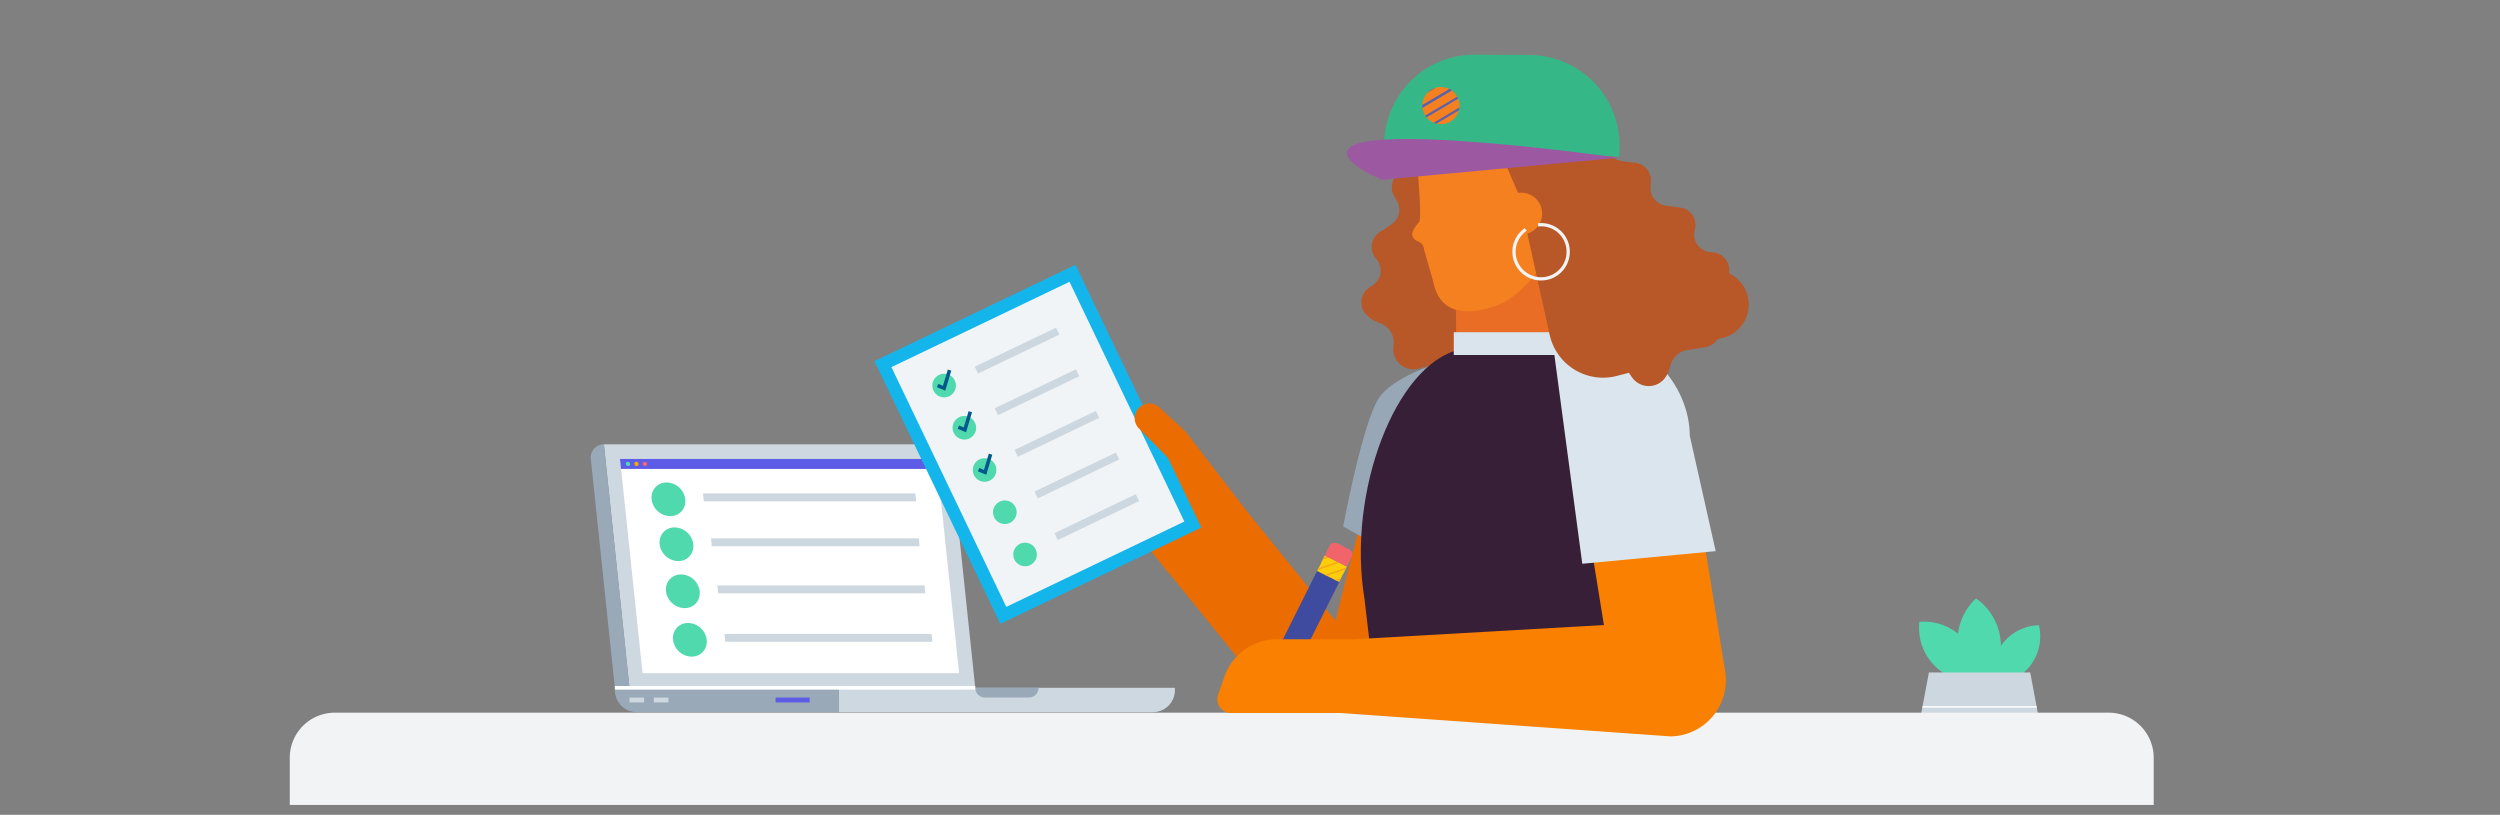 <svg xmlns="http://www.w3.org/2000/svg" xmlns:xlink="http://www.w3.org/1999/xlink" width="2961.071" height="965.086" viewBox="0 0 2961.071 965.086">
  <rect x="0" y="0" width="2961.071" height="965.086" fill="#808080" stroke="none"/>
  <defs>
    <style>
      .cls-1, .cls-11, .cls-12, .cls-15, .cls-17, .cls-18, .cls-19, .cls-29, .cls-35, .cls-39 {
        fill: none;
      }

      .cls-2 {
        fill: #ced8e1;
      }

      .cls-3 {
        fill: #9aa9b8;
      }

      .cls-4 {
        fill: #5c5ce6;
      }

      .cls-5 {
        fill: #cdd7e0;
      }

      .cls-6 {
        fill: #fff;
      }

      .cls-7 {
        fill: #51d9ae;
      }

      .cls-8 {
        fill: #ff6469;
      }

      .cls-9 {
        fill: #f8a900;
      }

      .cls-10 {
        fill: #51daaf;
      }

      .cls-11, .cls-12 {
        stroke: #fff;
      }

      .cls-11, .cls-12, .cls-16, .cls-17, .cls-18, .cls-19, .cls-29, .cls-35, .cls-39 {
        stroke-miterlimit: 10;
      }

      .cls-11, .cls-18 {
        stroke-width: 4.262px;
      }

      .cls-12 {
        stroke-width: 1.808px;
      }

      .cls-13 {
        fill: #f1f3f5;
      }

      .cls-14 {
        fill: #eb6c00;
      }

      .cls-15 {
        stroke: #eb6c00;
        stroke-linejoin: round;
        stroke-width: 117.756px;
      }

      .cls-16 {
        fill: #f1f4f6;
        stroke: #13b5ea;
        stroke-width: 15.083px;
      }

      .cls-17 {
        stroke: #cdd7e0;
        stroke-width: 9.061px;
      }

      .cls-18 {
        stroke: #00588c;
      }

      .cls-19 {
        stroke: #68c3a5;
        stroke-linecap: round;
        stroke-width: 38.693px;
      }

      .cls-20 {
        fill: #b85727;
      }

      .cls-21 {
        fill: #98a7b6;
      }

      .cls-22 {
        fill: #371f38;
      }

      .cls-23 {
        fill: #f98000;
      }

      .cls-24 {
        fill: #3f4b9e;
      }

      .cls-25 {
        fill: #f2f4f6;
      }

      .cls-26 {
        fill: #5d62ab;
      }

      .cls-27 {
        fill: #fdcd0b;
      }

      .cls-28 {
        clip-path: url(#clip-path);
      }

      .cls-29 {
        stroke: #f5a81c;
        stroke-width: 1.785px;
      }

      .cls-30 {
        fill: #f0646a;
      }

      .cls-31 {
        fill: #e96d24;
      }

      .cls-32 {
        fill: #d9e4ec;
      }

      .cls-33 {
        fill: #dae5ed;
      }

      .cls-34 {
        fill: #f48020;
      }

      .cls-35 {
        stroke: #f1f3f5;
        stroke-width: 3.87px;
      }

      .cls-36 {
        fill: #35b787;
      }

      .cls-37 {
        fill: #9d58a2;
      }

      .cls-38 {
        clip-path: url(#clip-path-2);
      }

      .cls-39 {
        stroke: #5c61ab;
        stroke-width: 2.665px;
      }
    </style>
    <clipPath id="clip-path">
      <rect class="cls-1" x="1567.4" y="659.012" width="20.424" height="29.337" transform="translate(269.384 1783.295) rotate(-63.428)"/>
    </clipPath>
    <clipPath id="clip-path-2">
      <path class="cls-1" d="M1706.625,103.03q1.11,0,2.239.112a22.056,22.056,0,1,1-2.245-.112h.006"/>
    </clipPath>
  </defs>
  <title>write-a-biz-plan-2</title>
  <g id="Layer_1" data-name="Layer 1">
    <g>
      <path class="cls-2" d="M993.61,843.512h371.896a26.096,26.096,0,0,0,26.096-26.096v-2.741H993.61Z"/>
      <path class="cls-3" d="M1166.651,826.21h51.914a11.535,11.535,0,0,0,11.535-11.538H1155.113a11.536,11.536,0,0,0,11.538,11.538"/>
      <path class="cls-3" d="M754.374,843.512H993.613V814.674H728.278v2.741A26.096,26.096,0,0,0,754.374,843.512Z"/>
      <rect class="cls-4" x="918.626" y="826.206" width="40.376" height="5.771"/>
      <rect class="cls-5" x="745.583" y="826.206" width="17.303" height="5.771"/>
      <rect class="cls-5" x="774.421" y="826.206" width="17.303" height="5.771"/>
      <path class="cls-2" d="M1110.774,526.271H715.271L745.583,814.674h409.531l-28.846-274.452A15.579,15.579,0,0,0,1110.774,526.271Z"/>
      <polygon class="cls-6" points="761.067 797.368 1135.986 797.368 1109.311 543.574 734.392 543.574 761.067 797.368"/>
      <g>
        <polygon class="cls-5" points="833.597 593.803 1085.134 593.803 1084.148 584.424 832.611 584.424 833.597 593.803"/>
        <path class="cls-7" d="M793.82,611.351h0c11.017,0,19.009-8.931,17.851-19.947v0A22.7,22.7,0,0,0,789.627,571.456h0c-11.017,0-19.009,8.931-17.851,19.947v0A22.7,22.7,0,0,0,793.82,611.351Z"/>
        <polygon class="cls-5" points="843.097 647.035 1089.213 647.035 1088.227 637.655 842.111 637.655 843.097 647.035"/>
        <path class="cls-7" d="M803.32,664.582h0c11.017,0,19.009-8.931,17.851-19.947v0a22.7,22.7,0,0,0-22.044-19.947h0c-11.017,0-19.009,8.931-17.851,19.947v0A22.7,22.7,0,0,0,803.32,664.582Z"/>
        <polygon class="cls-5" points="850.663 702.725 1096.003 702.725 1095.017 693.346 849.677 693.346 850.663 702.725"/>
        <path class="cls-7" d="M810.886,720.272h0c11.017,0,19.009-8.931,17.851-19.947v0a22.7,22.7,0,0,0-22.044-19.947h0c-11.017,0-19.009,8.931-17.851,19.947v0A22.7,22.7,0,0,0,810.886,720.272Z"/>
        <polygon class="cls-5" points="858.996 760.203 1104.336 760.203 1103.35 750.824 858.01 750.824 858.996 760.203"/>
        <path class="cls-7" d="M819.219,777.751h0c11.017,0,19.009-8.931,17.851-19.947v0a22.7,22.7,0,0,0-22.044-19.947h0c-11.017,0-19.009,8.931-17.851,19.947v0A22.7,22.7,0,0,0,819.219,777.751Z"/>
        <g>
          <polygon class="cls-4" points="735.512 555.409 1110.533 555.409 1109.289 543.574 734.268 543.574 735.512 555.409"/>
          <path class="cls-8" d="M761.392,549.492a2.841,2.841,0,0,0,3.066,2.493,2.272,2.272,0,0,0,1.969-2.207,2.845,2.845,0,0,0-2.788-2.799,2.218,2.218,0,0,0-2.246,2.512"/>
          <path class="cls-9" d="M751.349,549.492a2.841,2.841,0,0,0,3.067,2.493,2.274,2.274,0,0,0,1.97-2.209,2.847,2.847,0,0,0-2.79-2.796,2.218,2.218,0,0,0-2.246,2.512"/>
          <path class="cls-10" d="M741.307,549.492a2.841,2.841,0,0,0,3.067,2.493,2.274,2.274,0,0,0,1.97-2.209,2.847,2.847,0,0,0-2.79-2.796,2.218,2.218,0,0,0-2.246,2.512"/>
        </g>
      </g>
      <path class="cls-3" d="M728.277,814.674H745.58L715.267,526.271h0a15.579,15.579,0,0,0-15.494,17.208Z"/>
      <line class="cls-11" x1="1155.114" y1="814.673" x2="728.277" y2="814.673"/>
    </g>
    <g id="Plant_A" data-name="Plant A">
      <g>
        <path class="cls-7" d="M2342.254,789.291l-2.891-9.023a63.227,63.227,0,0,0-65.985-43.669h-0v0a63.227,63.227,0,0,0,42.12,66.984l8.953,3.101A13.913,13.913,0,0,0,2342.254,789.291Z"/>
        <path class="cls-7" d="M2359.287,794.865l1.602-8.349a56.729,56.729,0,0,1,54.063-46.014h0v0a56.729,56.729,0,0,1-30.291,64.207l-7.64,3.728A12.483,12.483,0,0,1,2359.287,794.865Z"/>
        <path class="cls-7" d="M2360.595,801.529l3.981-9.577a69.208,69.208,0,0,0-24.108-83.187l0,0-0,0a69.208,69.208,0,0,0-12.322,85.729l5.273,8.931A15.229,15.229,0,0,0,2360.595,801.529Z"/>
        <polygon class="cls-5" points="2274.855 848.649 2414.438 848.649 2404.643 796.469 2284.65 796.469 2274.855 848.649"/>
        <line class="cls-12" x1="2412.297" y1="837.242" x2="2276.996" y2="837.242"/>
      </g>
    </g>
    <path class="cls-13" d="M343.208,844.114H2550.893a0,0,0,0,1,0,0v55.9a53.368,53.368,0,0,1-53.368,53.368H396.576a53.368,53.368,0,0,1-53.368-53.368v-55.9a0,0,0,0,1,0,0Z" transform="translate(2894.1 1797.496) rotate(180)"/>
    <path class="cls-14" d="M1572.896,771.053h175.136l1.002-340.188-45.344-.134c-27.433-1.166-47.899,51.976-63.649,93.556C1619.522,578.457,1572.896,771.053,1572.896,771.053Z"/>
    <line class="cls-15" x1="1549.668" y1="789.095" x2="1406.599" y2="612.547"/>
    <path class="cls-14" d="M1383.493,678.194l93.696-72.052-73.223-95.218-47.257,33.342a60.411,60.411,0,0,0-11.062,84.714Z"/>
    <g>
      <rect class="cls-16" x="1104.829" y="361.297" width="248.951" height="329.948" transform="translate(-106.716 582.837) rotate(-25.6)"/>
      <circle class="cls-7" cx="1214.101" cy="656.73" r="14.005"/>
      <circle class="cls-7" cx="1190.135" cy="606.711" r="14.005"/>
      <circle class="cls-7" cx="1166.17" cy="556.692" r="14.005"/>
      <circle class="cls-7" cx="1142.204" cy="506.672" r="14.005"/>
      <circle class="cls-7" cx="1118.239" cy="456.653" r="14.005"/>
      <line class="cls-17" x1="1250.915" y1="635.537" x2="1347.22" y2="589.395"/>
      <line class="cls-17" x1="1227.296" y1="586.241" x2="1323.601" y2="540.099"/>
      <line class="cls-17" x1="1203.677" y1="536.944" x2="1299.981" y2="490.802"/>
      <line class="cls-17" x1="1180.057" y1="487.648" x2="1276.362" y2="441.506"/>
      <line class="cls-17" x1="1156.438" y1="438.351" x2="1252.742" y2="392.209"/>
    </g>
    <path class="cls-14" d="M1373.141,482.487l30.825,28.436-6.966,45.231-47.426-48.122a17.378,17.378,0,0,1-.989-24.556l0,0A17.378,17.378,0,0,1,1373.141,482.487Z"/>
    <polyline class="cls-18" points="1110.533 456.653 1118.239 459.856 1124.659 438.351"/>
    <polyline class="cls-18" points="1135.142 505.95 1142.847 509.152 1149.267 487.648"/>
    <polyline class="cls-18" points="1159.107 556.261 1166.813 559.463 1173.233 537.959"/>
    <line class="cls-19" x1="1749.771" y1="456.354" x2="1833.151" y2="462.336"/>
    <path class="cls-20" d="M1622.175,340.382l3.324-2.115c10.862-6.907,13.201-22.002,4.59-31.574a21.055,21.055,0,0,1,4.012-31.625l13.88-9.206a21.052,21.052,0,0,0,6.49-28.245l-3.028-5.136a21.049,21.049,0,0,1,6.578-28.299l12.908-8.472a21.054,21.054,0,0,0,9.3-14.702l6.121-44.071.638-4.194,125.909,17.494-36.224,261.394.063.006L1774.12,430.05a24.076,24.076,0,0,1-40.605,13.893l-8.248-7.998a24.082,24.082,0,0,0-23.842-5.738l-20.077,6.173a24.078,24.078,0,0,1-30.834-26.918A24.092,24.092,0,0,0,1634.756,382.87a43.282,43.282,0,0,1-15.739-9.421,21.049,21.049,0,0,1,3.157-33.067"/>
    <path class="cls-21" d="M1828.987,481.316l-143.153,195.324-94.908-53.143s23.172-124.82,42.799-152.836,99.386-59.612,133.299-34.757Z"/>
    <path class="cls-22" d="M1925.821,455.64c-23.295-35.296-67.442-55.688-109.606-52.416l-88.561,11.197c-74.013,17.518-132.617,167.56-111.497,295.041l15.808,134.651h381.291L1934.743,474.349c-1.529-6.007-4.729-12.355-8.922-18.709"/>
    <path class="cls-20" d="M1991.011,370.946a40.779,40.779,0,1,0,29.198-49.733,40.779,40.779,0,0,0-29.198,49.733"/>
    <path class="cls-23" d="M1588.284,844.517l390.332,27.679a66.517,66.517,0,0,0,64.693-77.109l-46.601-288.765a29.258,29.258,0,0,0-33.545-24.223l-64.643,10.431a38.302,38.302,0,0,0-31.711,43.915l32.899,203.855-295.861,16.865Z"/>
    <g id="Pencil">
      <g>
        <rect class="cls-24" x="1481.61" y="718.127" width="133.006" height="29.339" transform="translate(200.441 1789.879) rotate(-63.44)"/>
        <path class="cls-25" d="M1505.299,785.743c6.804,3.397,9.961-5.973,17.496-2.21,7.541,3.766.796,11.358,8.746,15.328l-18.977,20.924-12.615-6.307Z"/>
        <path class="cls-26" d="M1496.028,833.79l3.921-20.31,12.615,6.307-13.897,15.321a1.531,1.531,0,0,1-2.639-1.318"/>
        <rect class="cls-27" x="1567.402" y="659.014" width="20.424" height="29.335" transform="translate(269.509 1783.444) rotate(-63.434)"/>
        <g class="cls-28">
          <line class="cls-29" x1="1512.239" y1="679.959" x2="1614.988" y2="645.652"/>
          <line class="cls-29" x1="1515.35" y1="689.28" x2="1618.099" y2="654.972"/>
          <line class="cls-29" x1="1515.561" y1="678.84" x2="1618.311" y2="644.53"/>
          <line class="cls-29" x1="1515.769" y1="668.401" x2="1618.518" y2="634.094"/>
          <line class="cls-29" x1="1515.979" y1="657.962" x2="1618.728" y2="623.654"/>
          <line class="cls-29" x1="1516.188" y1="647.523" x2="1618.937" y2="613.216"/>
          <line class="cls-29" x1="1518.463" y1="698.598" x2="1621.213" y2="664.288"/>
          <line class="cls-29" x1="1521.573" y1="707.919" x2="1624.322" y2="673.611"/>
          <line class="cls-29" x1="1524.687" y1="717.237" x2="1627.433" y2="682.929"/>
          <line class="cls-29" x1="1527.798" y1="726.555" x2="1630.547" y2="692.248"/>
        </g>
        <path class="cls-30" d="M1569.06,657.987l26.24,13.117,5.554-11.109a7.129,7.129,0,0,0-3.193-9.569l-13.474-6.739a7.134,7.134,0,0,0-9.572,3.192Z"/>
      </g>
    </g>
    <path class="cls-23" d="M1458.156,844.517h164.939l-19.249-87.351h-91.448a65.782,65.782,0,0,0-62.08,44.026l-7.569,21.6A16.326,16.326,0,0,0,1458.156,844.517Z"/>
    <polygon class="cls-31" points="1724.992 413.451 1838.93 404.604 1839.01 258.422 1723.156 278.291 1724.992 413.451"/>
    <polygon class="cls-32" points="1721.885 420.461 1844.599 420.461 1838.93 393.452 1721.885 393.452 1721.885 420.461"/>
    <path class="cls-33" d="M1874.096,667.744l158.003-14.965-30.634-136.572c-.339-60.831-53.048-118.124-113.873-117.787L1838.93,404.604Z"/>
    <path class="cls-20" d="M2029.448,299.09l-3.916-.424c-12.801-1.384-21.581-13.88-18.1-26.278a21.054,21.054,0,0,0-17.606-26.575l-16.518-2.11a21.049,21.049,0,0,1-18.33-22.446l.445-5.948a21.056,21.056,0,0,0-18.436-22.456l-15.325-1.88a21.064,21.064,0,0,1-14.852-9.065l-25.005-36.801-2.425-3.478-105.142,71.448,148.245,218.315-.056.037,10.499,15.348a24.081,24.081,0,0,0,42.564-5.527l3.85-10.823a24.076,24.076,0,0,1,18.837-15.702l20.736-3.362a24.077,24.077,0,0,0,15.724-37.789,24.098,24.098,0,0,1,2.344-30.821,43.22,43.22,0,0,0,9.942-15.415,21.05,21.05,0,0,0-17.476-28.25"/>
    <path class="cls-34" d="M1680.546,263.209c4.779-1.864-3.657-87.248-3.657-87.248s98.271-27.77,118.012,5.92l52.057,8.703-1.667,66.133c-1.22,48.443-43.63,95.331-73.348,105.45-29.713,10.114-66.372,13.834-74.621-29.52l-10.698-37.141c-.073-4.264-2.935-7.969-7.338-9.692a10.303,10.303,0,0,1-6.702-7.797c-.78-4.811,7.962-14.806,7.962-14.806"/>
    <path class="cls-20" d="M1915.016,445.241,1962.402,432.904l-73.618-315.637-125.121,31.29,35.184,81.853,36.607,166.098a64.763,64.763,0,0,0,79.561,48.734"/>
    <path class="cls-34" d="M1777.24,256.99a24.817,24.817,0,1,0,20.531-28.465,24.815,24.815,0,0,0-20.531,28.465"/>
    <path class="cls-35" d="M1807.131,271.794A32.079,32.079,0,1,0,1821.712,266.337"/>
    <path class="cls-20" d="M1693.291,160.598c39.53,12.337,81.419,12.977,124.925,5.626l2.417-53.64-124.925-5.623Z"/>
    <path class="cls-36" d="M1918.099,185.47,1639.347,183.618l.082-12.575A107.049,107.049,0,0,1,1747.186,64.71l64.665.428a107.052,107.052,0,0,1,106.333,107.756Z"/>
    <path class="cls-37" d="M1917.164,186.86s-381.664-54.393-313.795,6.961c9.862,8.914,33.172,19.001,33.597,19.074Z"/>
    <g class="cls-38">
      <rect class="cls-34" x="1664.967" y="82.328" width="87.357" height="87.355" transform="translate(1160.458 1749.223) rotate(-75.557)"/>
      <line class="cls-39" x1="1766.017" y1="78.034" x2="1648.93" y2="147.165"/>
      <line class="cls-39" x1="1772.284" y1="88.654" x2="1655.2" y2="157.784"/>
      <line class="cls-39" x1="1762.22" y1="80.262" x2="1645.136" y2="149.39"/>
      <line class="cls-39" x1="1752.155" y1="71.867" x2="1635.071" y2="140.995"/>
      <line class="cls-39" x1="1742.09" y1="63.473" x2="1625.007" y2="132.604"/>
      <line class="cls-39" x1="1732.026" y1="55.078" x2="1614.942" y2="124.209"/>
      <line class="cls-39" x1="1778.554" y1="99.276" x2="1661.47" y2="168.403"/>
      <line class="cls-39" x1="1784.824" y1="109.895" x2="1667.737" y2="179.023"/>
      <line class="cls-39" x1="1791.094" y1="120.514" x2="1674.007" y2="189.642"/>
      <line class="cls-39" x1="1797.364" y1="131.131" x2="1680.277" y2="200.261"/>
    </g>
  </g>
</svg>

